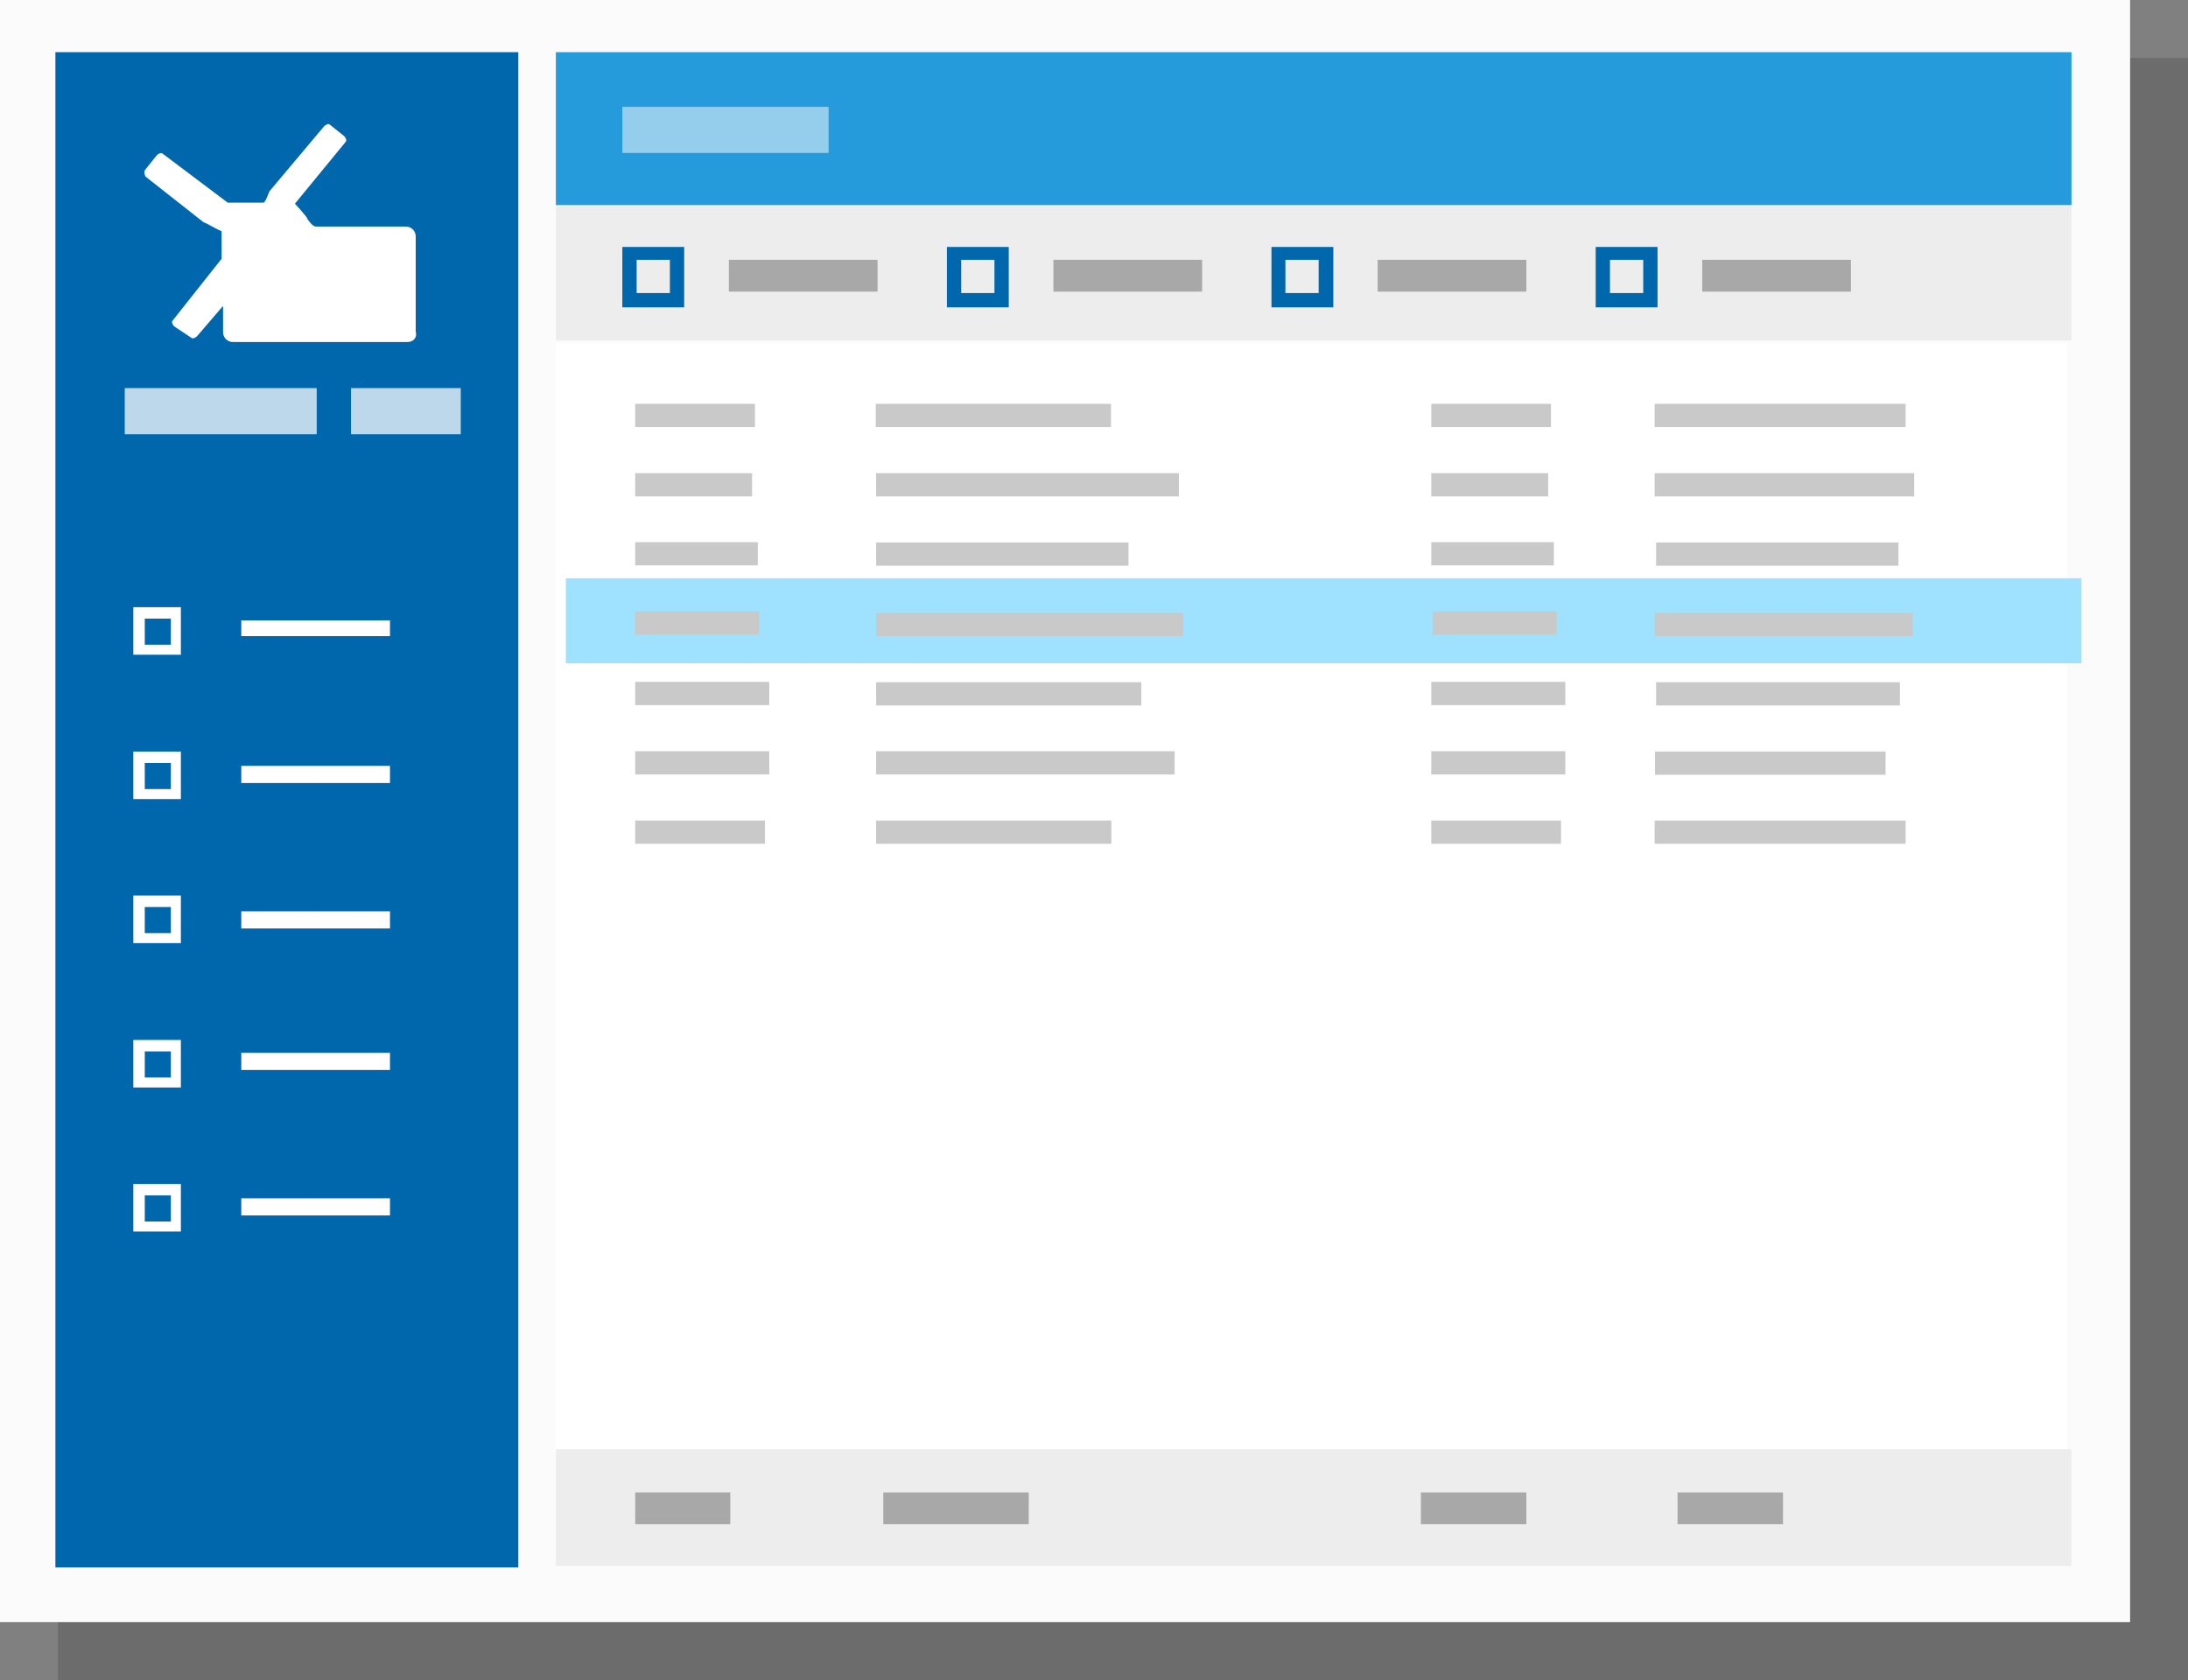 <?xml version="1.0" encoding="utf-8"?>
<!-- Generator: Adobe Illustrator 17.1.0, SVG Export Plug-In . SVG Version: 6.00 Build 0)  -->
<!DOCTYPE svg PUBLIC "-//W3C//DTD SVG 1.1//EN" "http://www.w3.org/Graphics/SVG/1.1/DTD/svg11.dtd">
<svg version="1.1" id="Layer_1" xmlns="http://www.w3.org/2000/svg" xmlns:xlink="http://www.w3.org/1999/xlink" x="0px" y="0px"
	 viewBox="2.8 324 612.1 470.1" enable-background="new 2.8 324 612.1 470.1" xml:space="preserve">
<rect x="2.8" y="324" width="612.1" height="470.1" fill="#808080" stroke="none"/>
<rect x="19" y="340.2" opacity="0.25" fill="#333333" enable-background="new    " width="595.9" height="453.9"/>
<rect x="2.8" y="324" fill="#FBFBFB" width="595.9" height="453.9"/>
<rect x="18.3" y="338.6" fill="#0067AD" width="129.5" height="424"/>
<rect x="158.3" y="420.1" fill="#FFFFFF" width="422.8" height="319.9"/>
<rect x="158.3" y="338.6" fill="#269BDB" width="424" height="42.8"/>
<rect x="161.1" y="485.8" fill="#9FE2FF" width="424" height="23.8"/>
<path fill="#EDEDED" d="M582.3,419.3h-424v-37.5h424V419.3z M582.3,729.5h-424v32.7h424V729.5z"/>
<path fill="#C9C9C9" d="M180.5,482.2h34.3v-6.5h-34.3V482.2z M318.5,475.8h-70.6v6.5h70.6V475.8z M215.2,495.1h-34.7v6.5h34.7V495.1
	z M247.9,502h85.9v-6.5h-85.9V502z M180.5,521.3H218v-6.5h-37.5V521.3z M322.5,514.9h-74.6v6.5h74.2v-6.5H322.5z M180.5,540.7H218
	v-6.5h-37.5V540.7z M247.9,540.7h83.5v-6.5h-83.5V540.7z M214,437h-33.5v6.5H214V437z M535.9,437h-70.2v6.5h70.2V437z M314,437
	h-66.2v6.5h65.8V437H314z M213.2,456.4h-32.7v6.5h32.7V456.4z M465.7,456.4v6.5h72.6v-6.5H465.7z M332.6,456.4h-84.7v6.5h84.7V456.4
	z M533.9,475.8h-67.8v6.5h67.8V475.8z M465.7,502h72.2v-6.5h-72.2V502L465.7,502z M534.3,514.9h-68.2v6.5h68.2V514.9z M530.3,534.3
	h-64.5v6.5h64.5V534.3z M180.5,560.1h36.3v-6.5h-36.3V560.1z M436.7,437h-33.5v6.5h33.5V437z M435.9,456.4h-32.7v6.5h32.7V456.4z
	 M403.2,482.2h34.3v-6.5h-34.3V482.2z M438.3,495.1h-34.7v6.5h34.7V495.1z M403.2,521.3h37.5v-6.5h-37.5V521.3z M403.2,540.7h37.5
	v-6.5h-37.5V540.7z M403.2,560.1h36.3v-6.5h-36.3V560.1z M465.7,560.1h70.2v-6.5h-70.2V560.1L465.7,560.1z M247.9,560.1h65.8v-6.5
	h-65.8L247.9,560.1L247.9,560.1z"/>
<path fill="#FFFFFF" d="M53.8,507.2H40.1v-13.3h13.3v13.3H53.8z M50.6,497.1h-7.3v7.3h7.3V497.1z M53.8,547.6H40.1v-13.3h13.3v13.3
	H53.8z M50.6,537.5h-7.3v7.3h7.3V537.5z M53.8,587.9H40.1v-13.3h13.3v13.3H53.8z M50.6,577.8h-7.3v7.3h7.3V577.8z M53.8,628.3H40.1
	V615h13.3v13.3H53.8z M50.6,618.2h-7.3v7.3h7.3V618.2z M53.8,668.6H40.1v-13.3h13.3v13.3H53.8z M50.6,658.5h-7.3v7.3h7.3V658.5z"/>
<path fill="#FFFFFF" d="M112.3,502h-42v-4.4h41.6v4.4H112.3z M112.3,538.3h-42v4.8h41.6v-4.8H112.3z M112.3,579h-42v4.8h41.6V579
	H112.3z M112.3,618.6h-42v4.8h41.6v-4.8H112.3z M112.3,659.3h-42v4.8h41.6v-4.8H112.3z"/>
<path fill="#A8A8A8" d="M207.1,750.5h-26.6v-8.9h26.6V750.5z M290.6,741.6h-40.7v8.9h40.7V741.6z M429.8,741.6h-29.5v8.9h29.5V741.6
	z M501.6,741.6h-29.5v8.9h29.5V741.6z"/>
<path fill="#0067AD" d="M194.2,410h-17.3v-16.9h17.3V410z M190.2,396.7h-9.3v9.3h9.3V396.7z M285,410h-17.3v-16.9H285V410z
	 M281,396.7h-9.3v9.3h9.3V396.7z M375.8,410h-17.3v-16.9h17.3V410z M371.7,396.7h-9.3v9.3h9.3V396.7z M466.5,410h-17.3v-16.9h17.3
	V410z M462.5,396.7h-9.3v9.3h9.3V396.7z"/>
<path fill="#A8A8A8" d="M248.3,405.6h-41.6v-8.9h41.6L248.3,405.6L248.3,405.6z M339.1,396.7h-41.6v8.9h41.6V396.7z M429.8,396.7
	h-41.6v8.9h41.6V396.7z M520.6,396.7H479v8.9h41.6V396.7z"/>
<path fill="#FFFFFF" d="M116.8,419.7H68c-1.6,0-2.8-1.2-2.8-2.8V414v-4.4l-7.3,8.5c-0.4,0.4-1.2,0.8-1.6,0.4l-4.8-3.2
	c-0.4-0.4-0.8-1.2-0.4-1.6l13.7-17.3v-7.7c-2-0.8-6.5-3.6-4.4-2l-16.9-13.3c-0.4-0.8-0.4-1.6,0-2l3.2-4c0.4-0.4,1.2-0.8,1.6-0.4
	l18.2,13.7c3.2,0,8.9,0,10.1,0c0.8-0.8,1.2-2.4,1.6-3.2l15.3-18.2c0.4-0.4,1.2-0.8,1.6-0.4l4,3.2c0.4,0.4,0.8,1.2,0.4,1.6L85.3,381
	c1.6,1.6,4.8,5.6,3.2,4c0.8,0.8,1.6,2.4,2.8,2.4h25c1.6,0,2.8,1.2,2.8,2.8v26.6C119.6,418.5,118.4,419.7,116.8,419.7z"/>
<g>
	<g>
		<path fill="#BDD8EA" d="M37.7,445.5h53.7v-12.9H37.7V445.5z M101,432.6v12.9h30.7v-12.9H101z"/>
	</g>
</g>
<path fill="#95CEED" d="M234.6,366.8h-57.7v-12.9h57.7V366.8L234.6,366.8z"/>
</svg>
